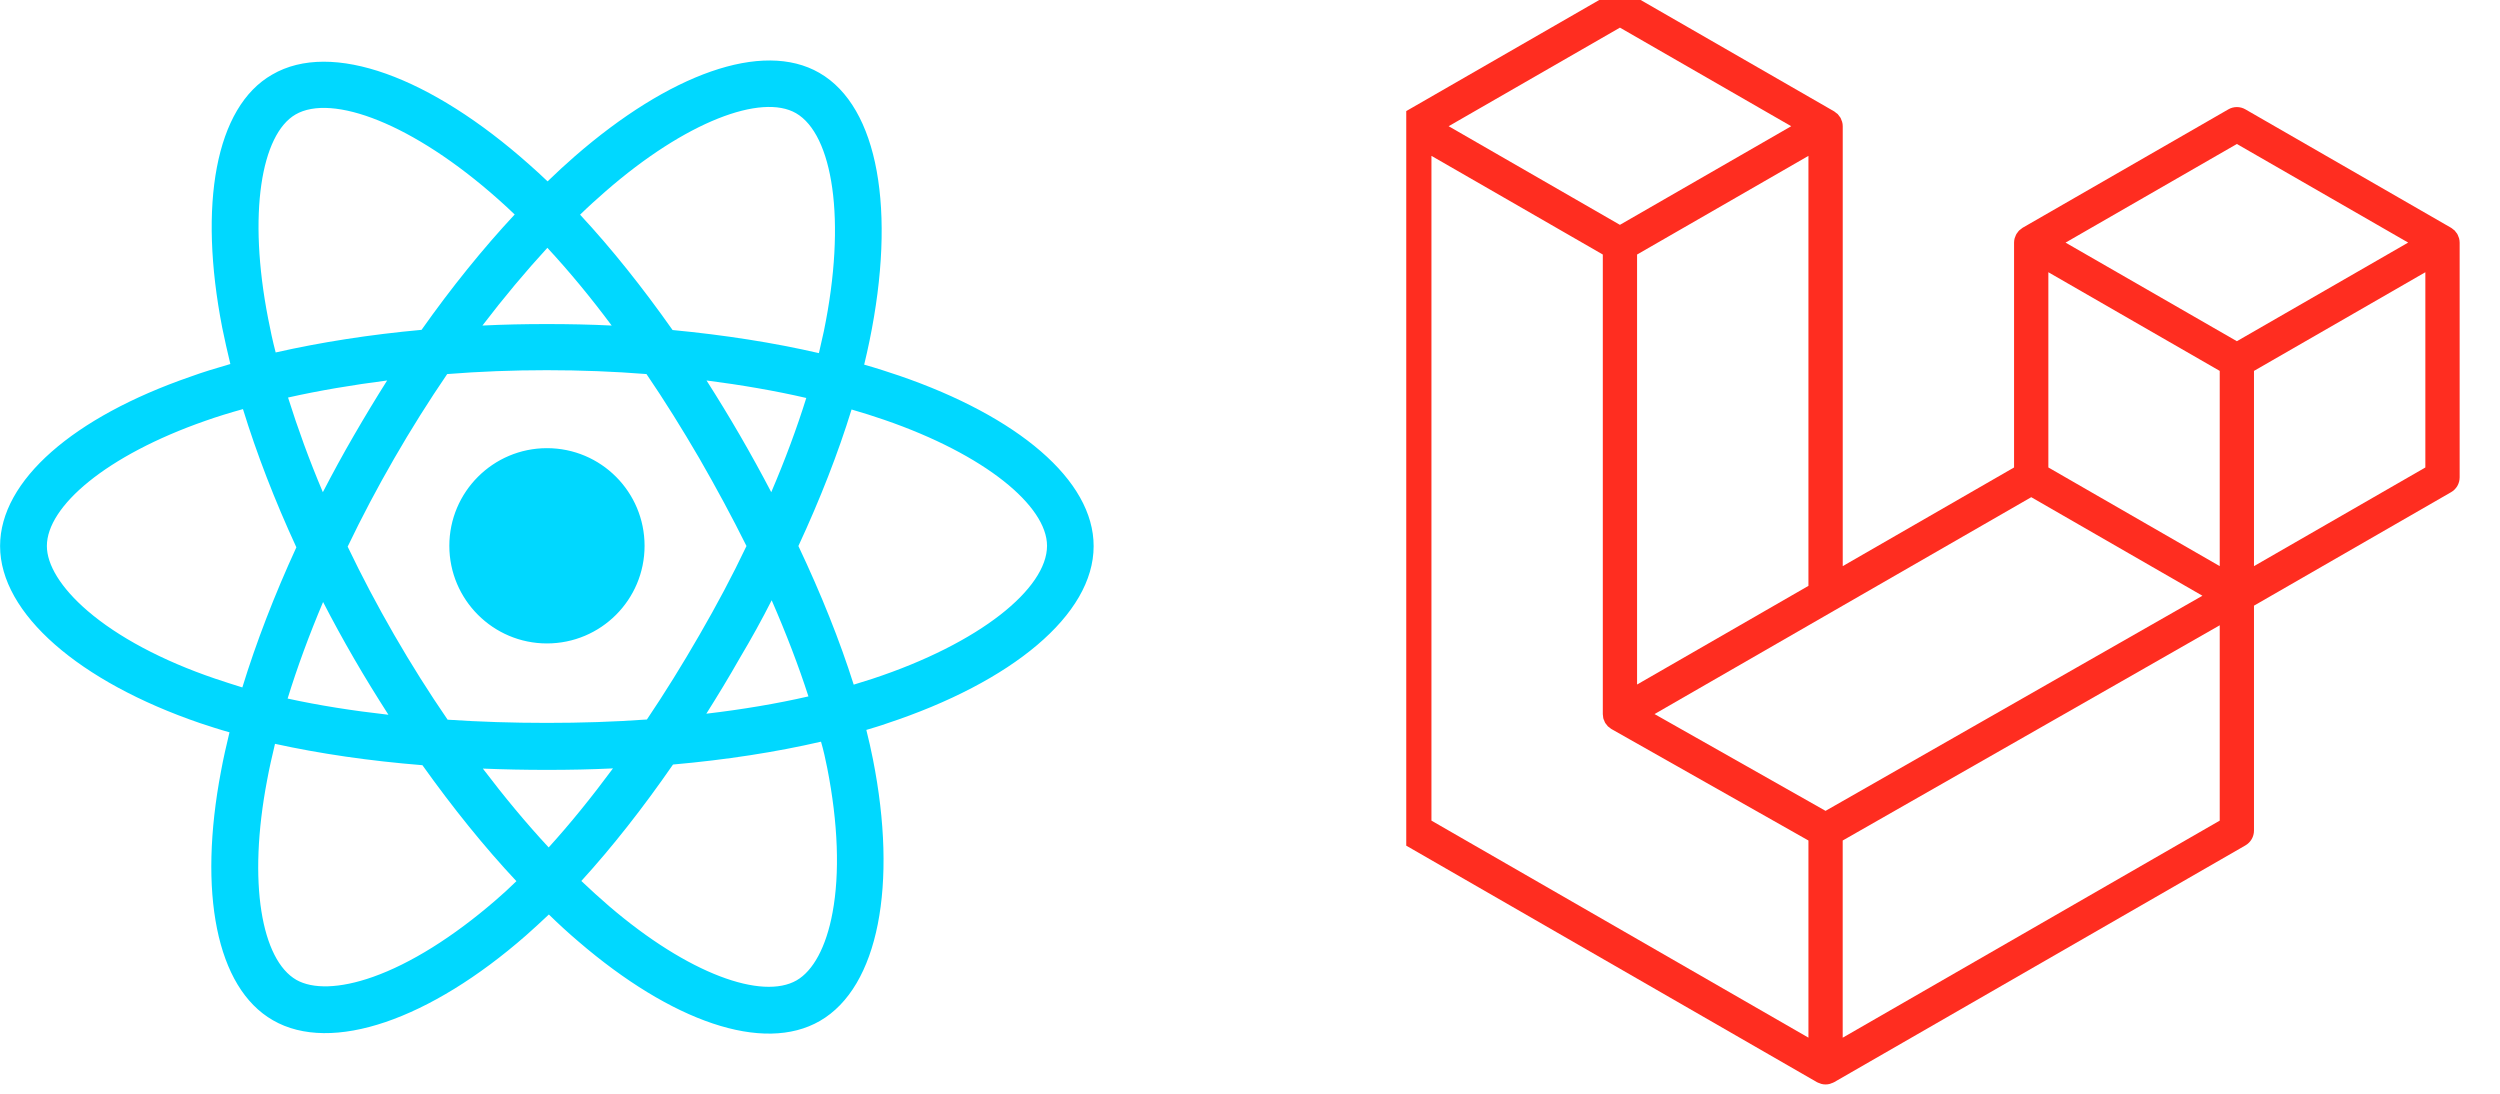 <svg width="64" height="28" viewBox="0 0 64 28" fill="none" xmlns="http://www.w3.org/2000/svg">
<g clip-path="url(#clip0_2306_1605)">
<path d="M23.025 9.619C22.735 9.521 22.435 9.423 22.123 9.335C22.172 9.127 22.221 8.919 22.26 8.723C22.943 5.409 22.495 2.74 20.975 1.865C19.515 1.023 17.125 1.903 14.713 4.003C14.483 4.205 14.248 4.419 14.018 4.643C13.865 4.495 13.707 4.353 13.553 4.216C11.027 1.969 8.489 1.023 6.969 1.909C5.509 2.74 5.077 5.25 5.689 8.389C5.75 8.69 5.821 9.002 5.897 9.319C5.536 9.423 5.192 9.527 4.864 9.647C1.894 10.675 0.002 12.294 0.002 13.978C0.002 15.712 2.036 17.456 5.121 18.512C5.367 18.593 5.618 18.676 5.875 18.747C5.793 19.086 5.717 19.419 5.657 19.747C5.071 22.832 5.531 25.282 6.986 26.118C8.489 26.988 11.011 26.096 13.466 23.947C13.657 23.778 13.854 23.597 14.051 23.411C14.303 23.657 14.554 23.887 14.806 24.101C17.185 26.146 19.536 26.977 20.991 26.135C22.495 25.265 22.982 22.635 22.347 19.436C22.298 19.19 22.243 18.944 22.178 18.686C22.353 18.632 22.528 18.583 22.697 18.522C25.907 17.462 27.997 15.739 27.997 13.983C28.002 12.288 26.05 10.659 23.025 9.619ZM22.325 17.38C22.172 17.429 22.014 17.478 21.855 17.527C21.5 16.406 21.024 15.214 20.439 13.978C20.997 12.775 21.456 11.599 21.8 10.483C22.085 10.566 22.364 10.653 22.632 10.746C25.224 11.637 26.804 12.955 26.804 13.973C26.804 15.061 25.098 16.466 22.325 17.38ZM21.177 19.66C21.456 21.076 21.5 22.356 21.314 23.357C21.15 24.254 20.811 24.855 20.395 25.096C19.515 25.604 17.628 24.943 15.588 23.193C15.353 22.99 15.118 22.777 14.882 22.553C15.67 21.689 16.457 20.688 17.229 19.572C18.585 19.452 19.859 19.255 21.018 18.987C21.084 19.212 21.133 19.441 21.177 19.66ZM9.55 25.008C8.686 25.314 8.003 25.32 7.587 25.085C6.701 24.576 6.335 22.608 6.838 19.972C6.893 19.671 6.964 19.359 7.04 19.042C8.189 19.294 9.457 19.48 10.814 19.589C11.59 20.677 12.4 21.683 13.22 22.558C13.04 22.733 12.864 22.897 12.684 23.05C11.596 23.991 10.507 24.669 9.55 25.008ZM5.509 17.374C4.142 16.909 3.015 16.302 2.244 15.64C1.55 15.044 1.2 14.454 1.2 13.978C1.2 12.961 2.72 11.659 5.257 10.773C5.564 10.664 5.886 10.566 6.22 10.473C6.57 11.61 7.029 12.802 7.587 14.011C7.024 15.236 6.559 16.444 6.204 17.598C5.963 17.522 5.733 17.451 5.509 17.374ZM6.865 8.159C6.34 5.469 6.69 3.44 7.565 2.931C8.5 2.39 10.573 3.161 12.755 5.102C12.897 5.228 13.034 5.354 13.176 5.491C12.361 6.366 11.557 7.361 10.792 8.444C9.474 8.564 8.216 8.761 7.057 9.023C6.98 8.728 6.92 8.444 6.865 8.159ZM18.94 11.14C18.661 10.659 18.377 10.194 18.087 9.74C18.979 9.855 19.837 10.002 20.641 10.188C20.4 10.959 20.1 11.769 19.744 12.6C19.493 12.119 19.225 11.632 18.94 11.14ZM14.013 6.344C14.565 6.94 15.118 7.607 15.659 8.334C15.112 8.307 14.554 8.296 13.996 8.296C13.444 8.296 12.892 8.307 12.35 8.334C12.897 7.618 13.455 6.951 14.013 6.344ZM9.058 11.151C8.779 11.632 8.517 12.113 8.265 12.6C7.915 11.774 7.62 10.959 7.374 10.177C8.172 9.997 9.025 9.855 9.911 9.74C9.621 10.199 9.337 10.669 9.058 11.151ZM9.944 18.298C9.025 18.194 8.161 18.058 7.363 17.883C7.609 17.084 7.915 16.253 8.271 15.411C8.522 15.898 8.785 16.379 9.064 16.86C9.348 17.352 9.643 17.828 9.944 18.298ZM14.046 21.694C13.477 21.082 12.914 20.404 12.361 19.676C12.897 19.698 13.444 19.709 14.002 19.709C14.571 19.709 15.139 19.698 15.692 19.671C15.145 20.409 14.598 21.087 14.046 21.694ZM19.755 15.367C20.127 16.22 20.444 17.046 20.696 17.828C19.886 18.014 19.006 18.162 18.082 18.271C18.372 17.811 18.661 17.336 18.94 16.844C19.23 16.357 19.503 15.865 19.755 15.367ZM17.907 16.253C17.469 17.013 17.021 17.735 16.561 18.419C15.73 18.479 14.871 18.506 13.996 18.506C13.127 18.506 12.279 18.479 11.459 18.424C10.983 17.73 10.524 17.002 10.092 16.253C9.66 15.504 9.261 14.749 8.9 13.994C9.261 13.24 9.66 12.485 10.092 11.736C10.524 10.987 10.978 10.265 11.448 9.576C12.279 9.51 13.132 9.477 13.996 9.477C14.866 9.477 15.719 9.51 16.55 9.576C17.015 10.259 17.464 10.981 17.901 11.73C18.339 12.491 18.743 13.24 19.11 13.978C18.749 14.738 18.344 15.498 17.907 16.253ZM20.378 2.898C21.314 3.44 21.68 5.622 21.09 8.482C21.051 8.662 21.007 8.848 20.964 9.04C19.804 8.772 18.541 8.575 17.218 8.449C16.447 7.355 15.653 6.36 14.85 5.496C15.063 5.288 15.282 5.091 15.495 4.905C17.562 3.101 19.498 2.39 20.378 2.898ZM14.002 11.473C15.386 11.473 16.501 12.594 16.501 13.973C16.501 15.356 15.38 16.472 14.002 16.472C12.624 16.472 11.503 15.351 11.503 13.973C11.503 12.594 12.624 11.473 14.002 11.473Z" fill="#00D8FF"/>
<g clip-path="url(#clip1_2306_1605)">
<path fill-rule="evenodd" clip-rule="evenodd" d="M62.951 6.096C62.961 6.134 62.967 6.172 62.967 6.211V12.221C62.967 12.298 62.946 12.374 62.908 12.441C62.869 12.507 62.813 12.563 62.746 12.601L57.702 15.505V21.262C57.702 21.419 57.619 21.563 57.483 21.642L46.953 27.704C46.929 27.717 46.903 27.726 46.876 27.735C46.867 27.739 46.857 27.745 46.847 27.747C46.773 27.767 46.696 27.767 46.622 27.747C46.61 27.744 46.599 27.738 46.588 27.733C46.564 27.724 46.538 27.717 46.515 27.704L35.988 21.642C35.921 21.604 35.865 21.548 35.827 21.482C35.788 21.415 35.768 21.339 35.768 21.262V3.231C35.768 3.192 35.773 3.154 35.783 3.116C35.786 3.104 35.794 3.092 35.798 3.08C35.806 3.057 35.814 3.033 35.826 3.012C35.834 2.998 35.846 2.986 35.856 2.973C35.869 2.955 35.88 2.937 35.895 2.922C35.908 2.909 35.924 2.9 35.938 2.889C35.954 2.876 35.969 2.862 35.987 2.851L41.251 -0.179C41.318 -0.218 41.394 -0.238 41.47 -0.238C41.547 -0.238 41.623 -0.218 41.69 -0.179L46.954 2.851H46.955C46.972 2.862 46.987 2.876 47.003 2.889C47.017 2.9 47.033 2.909 47.046 2.921C47.061 2.937 47.072 2.955 47.085 2.973C47.094 2.986 47.107 2.998 47.115 3.012C47.127 3.034 47.134 3.057 47.143 3.08C47.148 3.092 47.155 3.104 47.158 3.117C47.169 3.154 47.174 3.193 47.174 3.231V14.493L51.56 11.967V6.21C51.56 6.172 51.566 6.133 51.576 6.096C51.58 6.083 51.587 6.072 51.591 6.059C51.6 6.036 51.608 6.012 51.62 5.991C51.628 5.977 51.64 5.965 51.649 5.952C51.662 5.935 51.673 5.917 51.689 5.901C51.701 5.889 51.717 5.879 51.731 5.868C51.748 5.855 51.762 5.841 51.779 5.831L57.045 2.8C57.111 2.761 57.187 2.741 57.264 2.741C57.341 2.741 57.416 2.761 57.483 2.8L62.747 5.831C62.766 5.842 62.78 5.855 62.796 5.868C62.81 5.879 62.826 5.889 62.839 5.901C62.854 5.917 62.865 5.935 62.878 5.952C62.888 5.965 62.9 5.977 62.907 5.991C62.92 6.012 62.927 6.036 62.936 6.059C62.941 6.072 62.948 6.083 62.951 6.096ZM62.089 11.967V6.969L60.247 8.03L57.702 9.495V14.493L62.09 11.967H62.089ZM56.825 21.008V16.007L54.322 17.437L47.173 21.517V26.565L56.825 21.008ZM36.645 3.99V21.008L46.296 26.564V21.517L41.254 18.664L41.252 18.663L41.25 18.662C41.233 18.652 41.219 18.637 41.203 18.625C41.189 18.614 41.173 18.606 41.161 18.594L41.16 18.592C41.146 18.578 41.136 18.561 41.124 18.546C41.113 18.531 41.1 18.519 41.091 18.503L41.091 18.502C41.081 18.485 41.075 18.465 41.068 18.447C41.061 18.43 41.051 18.415 41.047 18.398C41.041 18.377 41.04 18.354 41.038 18.333C41.036 18.317 41.032 18.3 41.032 18.284V18.282V6.516L38.487 5.05L36.645 3.99ZM41.471 0.707L37.085 3.231L41.47 5.756L45.855 3.231L41.47 0.707H41.471ZM43.752 16.463L46.296 14.998V3.99L44.454 5.051L41.909 6.516V17.524L43.752 16.463ZM57.264 3.686L52.878 6.211L57.264 8.735L61.649 6.21L57.264 3.686ZM56.825 9.495L54.28 8.03L52.438 6.969V11.967L54.982 13.432L56.825 14.493V9.495ZM46.734 20.758L53.166 17.086L56.382 15.251L52 12.728L46.954 15.632L42.356 18.28L46.734 20.758Z" fill="#FF2D20"/>
</g>
</g>
<defs>
<clipPath id="clip0_2306_1605">
<rect width="64" height="28" fill="white"/>
</clipPath>
<clipPath id="clip1_2306_1605">
<rect width="28" height="28" fill="white" transform="translate(36)"/>
</clipPath>
</defs>
</svg>
